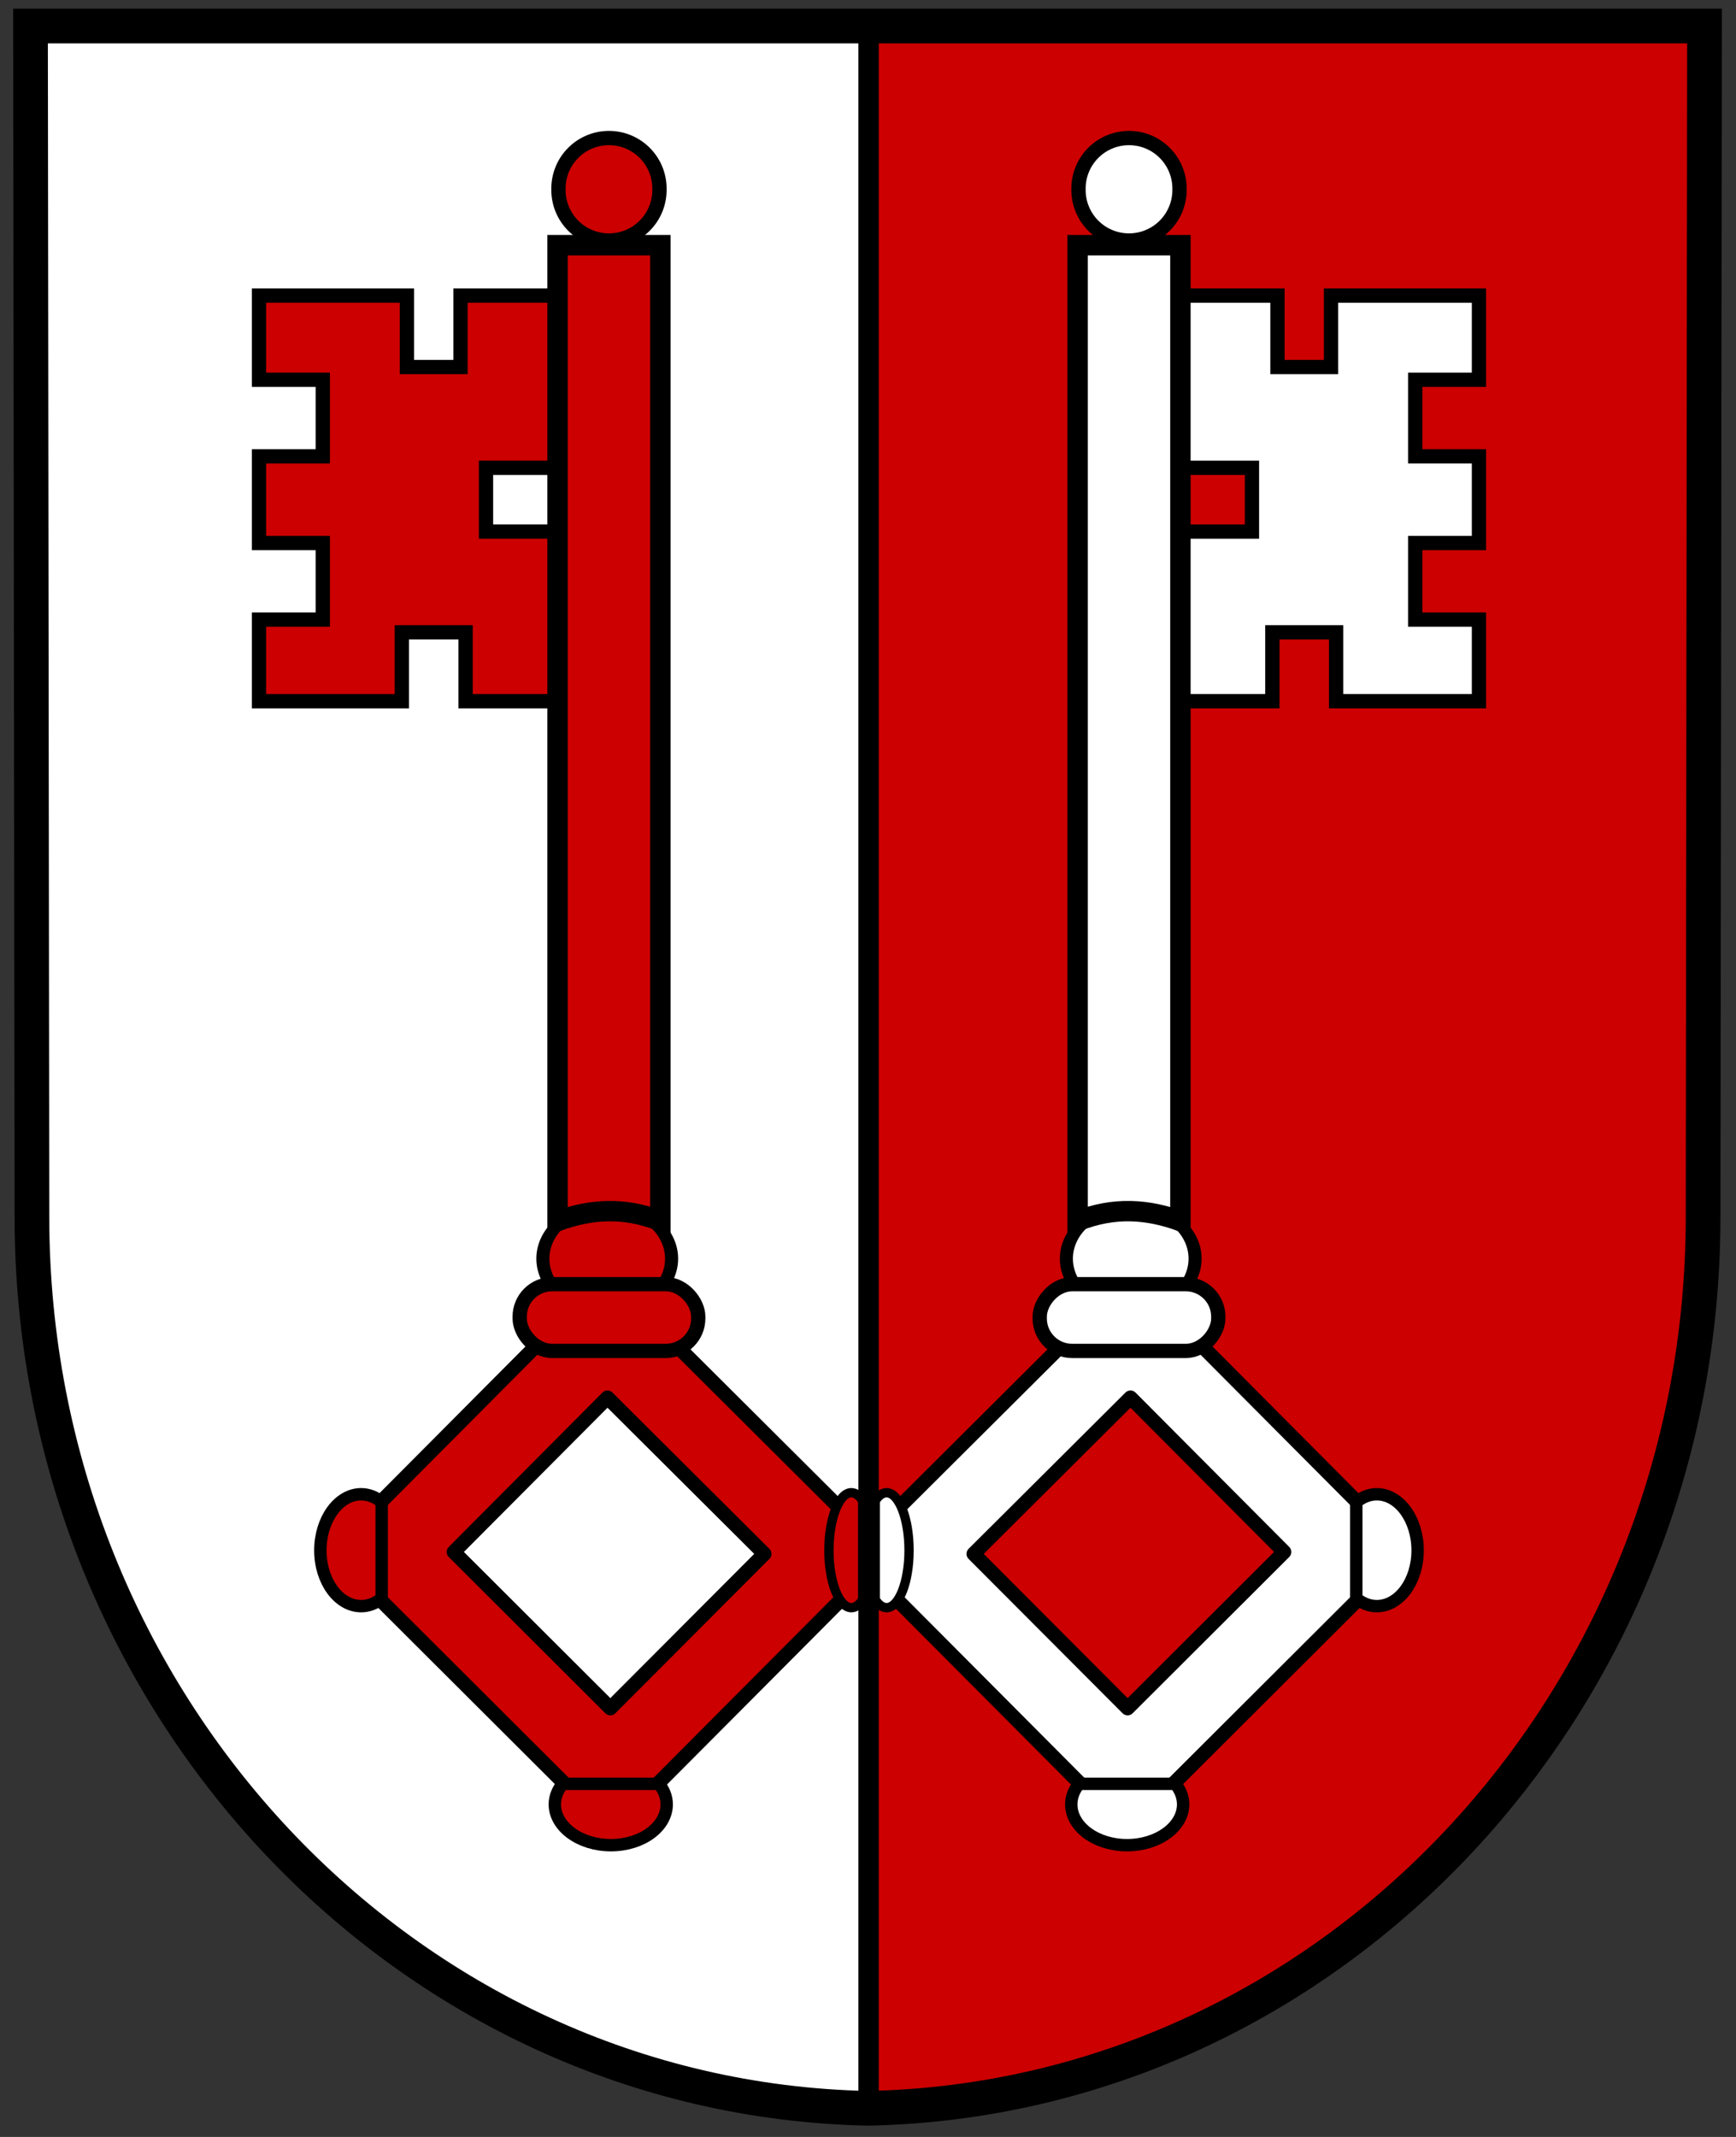 <?xml version="1.0" encoding="UTF-8" standalone="no"?>
<svg xmlns:svg="http://www.w3.org/2000/svg" xmlns="http://www.w3.org/2000/svg" version="1.0" width="100%" height="100%" viewBox="0 0 195 240" id="svg2">
  <rect x="0" y="0" width="195" height="240" fill="#333333" stroke="none"/>
  <defs id="defs4"></defs>
  <g transform="matrix(1.146,0,0,1.146,-121.319,-462.446)" id="g3360">
    <path d="M 108.853,406.084 L 108.992,522.768 C 108.992,570.423 145.493,609.207 190.807,610.145 L 190.807,610.149 C 190.836,610.149 190.865,610.146 190.894,610.145 C 190.922,610.146 190.951,610.149 190.98,610.149 L 190.98,610.145 C 236.294,609.207 272.795,570.423 272.795,522.768 L 272.934,406.084 L 108.853,406.084 z" id="path2409" style="fill:#cc0000;fill-opacity:1;fill-rule:nonzero;stroke:none;stroke-width:3;stroke-linecap:round;stroke-linejoin:round;stroke-miterlimit:4;stroke-dasharray:none;stroke-dashoffset:4.3;stroke-opacity:1"></path>
    <g transform="matrix(-1,0,0,1,382.076,0)" id="g3320" style="fill:#ffffff;fill-opacity:1">
      <path d="M 165.281,528.531 L 138.375,555.562 L 165.781,582.906 L 189.5,559.094 L 189.5,552.656 L 165.281,528.531 z M 165.406,540.5 L 180.781,555.812 L 165.688,570.938 L 150.344,555.625 L 165.406,540.5 z" id="path3322" style="fill:#ffffff;fill-opacity:1;fill-rule:nonzero;stroke:#000000;stroke-width:1.4;stroke-linecap:round;stroke-linejoin:round;stroke-miterlimit:4;stroke-dasharray:none;stroke-dashoffset:4.3;stroke-opacity:1"></path>
      <path d="M 131.25,432.5 L 131.25,440.75 L 137.5,440.75 L 137.5,448.25 L 131.25,448.25 L 131.25,456.75 L 137.5,456.75 L 137.5,464.25 L 131.25,464.25 L 131.25,472.25 L 145.25,472.25 L 145.25,465.5 L 151.5,465.5 L 151.5,472.25 L 160.5,472.25 L 160.5,455.625 L 153.5,455.625 L 153.5,449.375 L 160.5,449.375 L 160.5,432.5 L 151,432.5 L 151,439.5 L 145.75,439.5 L 145.75,432.5 L 131.25,432.5 z" id="path3324" style="fill:#ffffff;fill-opacity:1;fill-rule:nonzero;stroke:#000000;stroke-width:1.4;stroke-linecap:round;stroke-linejoin:miter;stroke-miterlimit:4;stroke-dasharray:none;stroke-dashoffset:4.3;stroke-opacity:1"></path>
      <path d="M 172.711,534.687 C 172.711,538.492 169.622,541.581 165.817,541.581 C 162.011,541.581 158.922,538.492 158.922,534.687 C 158.922,530.881 162.011,527.792 165.817,527.792 C 169.622,527.792 172.711,530.881 172.711,534.687 z" transform="matrix(0.915,0,0,0.748,13.66,126.935)" id="path3326" style="fill:#ffffff;fill-opacity:1;fill-rule:nonzero;stroke:#000000;stroke-width:1.4;stroke-linecap:round;stroke-linejoin:round;stroke-miterlimit:4;stroke-dashoffset:4.3;stroke-opacity:1"></path>
      <path d="M 160.513,427.56 L 170.589,427.56 L 170.589,523.196 C 166.969,521.755 163.664,522.052 160.513,523.196 L 160.513,427.56 z" id="path3328" style="fill:#ffffff;fill-opacity:1;fill-rule:nonzero;stroke:#000000;stroke-width:2;stroke-linecap:round;stroke-linejoin:miter;stroke-miterlimit:4;stroke-dashoffset:4.3;stroke-opacity:1"></path>
      <path d="M 170.766,422.964 A 4.95,4.95 0 1 1 160.867,422.964 A 4.95,4.95 0 1 1 170.766,422.964 z" transform="translate(-0.265,-0.884)" id="path3330" style="fill:#ffffff;fill-opacity:1;fill-rule:nonzero;stroke:#000000;stroke-width:1.4;stroke-linecap:round;stroke-linejoin:round;stroke-miterlimit:4;stroke-dasharray:none;stroke-dashoffset:4.3;stroke-opacity:1"></path>
      <rect width="17.501" height="6.541" ry="3.182" x="156.801" y="529.383" id="rect3332" style="fill:#ffffff;fill-opacity:1;fill-rule:nonzero;stroke:#000000;stroke-width:1.4;stroke-linecap:round;stroke-linejoin:round;stroke-miterlimit:4;stroke-dasharray:none;stroke-dashoffset:4.3;stroke-opacity:1"></rect>
      <path d="M 141.262,549.969 C 139.06,549.969 137.262,552.441 137.262,555.468 C 137.262,558.495 139.06,560.935 141.262,560.936 C 142,560.936 142.681,560.653 143.274,560.173 L 143.274,550.732 C 142.682,550.253 141.999,549.969 141.262,549.969 z" id="path3334" style="fill:#ffffff;fill-opacity:1;fill-rule:nonzero;stroke:#000000;stroke-width:1.215;stroke-linecap:round;stroke-linejoin:round;stroke-miterlimit:4;stroke-dasharray:none;stroke-dashoffset:4.3;stroke-opacity:1"></path>
      <path d="M 160.245,580.361 C 160.245,582.564 162.717,584.362 165.744,584.362 C 168.771,584.362 171.211,582.564 171.211,580.361 C 171.211,579.623 170.929,578.943 170.449,578.35 L 161.008,578.35 C 160.529,578.942 160.245,579.625 160.245,580.361 z" id="path3336" style="fill:#ffffff;fill-opacity:1;fill-rule:nonzero;stroke:#000000;stroke-width:1.215;stroke-linecap:round;stroke-linejoin:round;stroke-miterlimit:4;stroke-dasharray:none;stroke-dashoffset:4.3;stroke-opacity:1"></path>
      <path d="M 189.312,549.818 C 188.101,549.818 187.111,552.358 187.111,555.469 C 187.111,558.579 188.101,561.086 189.312,561.086 C 189.719,561.086 190.093,560.796 190.42,560.302 L 190.42,550.602 C 190.094,550.11 189.718,549.818 189.312,549.818 z" id="path3338" style="fill:#ffffff;fill-opacity:1;fill-rule:nonzero;stroke:#000000;stroke-width:0.913;stroke-linecap:round;stroke-linejoin:miter;stroke-miterlimit:4;stroke-dasharray:none;stroke-dashoffset:4.3;stroke-opacity:1"></path>
    </g>
    <path d="M 108.844,406.094 L 109,522.781 C 109,570.436 145.498,609.218 190.812,610.156 C 190.841,610.156 190.878,610.157 190.906,610.156 C 190.935,610.157 190.94,610.156 190.969,610.156 C 190.979,610.156 190.99,610.156 191,610.156 L 191,406.094 L 108.844,406.094 z" id="rect3164" style="opacity:1;fill:#ffffff;fill-opacity:1;fill-rule:nonzero;stroke:#000000;stroke-width:2;stroke-linecap:round;stroke-linejoin:round;stroke-miterlimit:4;stroke-dasharray:none;stroke-dashoffset:4.3;stroke-opacity:1"></path>
    <g id="g3309">
      <path d="M 165.281,528.531 L 138.375,555.562 L 165.781,582.906 L 189.5,559.094 L 189.5,552.656 L 165.281,528.531 z M 165.406,540.5 L 180.781,555.812 L 165.688,570.938 L 150.344,555.625 L 165.406,540.5 z" id="path3223" style="fill:#cc0000;fill-opacity:1;fill-rule:nonzero;stroke:#000000;stroke-width:1.4;stroke-linecap:round;stroke-linejoin:round;stroke-miterlimit:4;stroke-dasharray:none;stroke-dashoffset:4.3;stroke-opacity:1"></path>
      <path d="M 131.25,432.5 L 131.25,440.75 L 137.5,440.75 L 137.5,448.25 L 131.25,448.25 L 131.25,456.75 L 137.5,456.75 L 137.5,464.25 L 131.25,464.25 L 131.25,472.25 L 145.25,472.25 L 145.25,465.5 L 151.5,465.5 L 151.5,472.25 L 160.5,472.25 L 160.5,455.625 L 153.5,455.625 L 153.5,449.375 L 160.5,449.375 L 160.5,432.5 L 151,432.5 L 151,439.5 L 145.75,439.5 L 145.75,432.5 L 131.25,432.5 z" id="path3225" style="fill:#cc0000;fill-opacity:1;fill-rule:nonzero;stroke:#000000;stroke-width:1.4;stroke-linecap:round;stroke-linejoin:miter;stroke-miterlimit:4;stroke-dasharray:none;stroke-dashoffset:4.3;stroke-opacity:1"></path>
      <path d="M 172.711,534.687 C 172.711,538.492 169.622,541.581 165.817,541.581 C 162.011,541.581 158.922,538.492 158.922,534.687 C 158.922,530.881 162.011,527.792 165.817,527.792 C 169.622,527.792 172.711,530.881 172.711,534.687 z" transform="matrix(0.915,0,0,0.748,13.66,126.935)" id="path3229" style="fill:#cc0000;fill-opacity:1;fill-rule:nonzero;stroke:#000000;stroke-width:1.4;stroke-linecap:round;stroke-linejoin:round;stroke-miterlimit:4;stroke-dashoffset:4.3;stroke-opacity:1"></path>
      <path d="M 160.513,427.56 L 170.589,427.56 L 170.589,523.196 C 166.969,521.755 163.664,522.052 160.513,523.196 L 160.513,427.56 z" id="rect3227" style="fill:#cc0000;fill-opacity:1;fill-rule:nonzero;stroke:#000000;stroke-width:2;stroke-linecap:round;stroke-linejoin:miter;stroke-miterlimit:4;stroke-dashoffset:4.3;stroke-opacity:1"></path>
      <path d="M 170.766,422.964 A 4.95,4.95 0 1 1 160.867,422.964 A 4.95,4.95 0 1 1 170.766,422.964 z" transform="translate(-0.265,-0.884)" id="path3231" style="fill:#cc0000;fill-opacity:1;fill-rule:nonzero;stroke:#000000;stroke-width:1.4;stroke-linecap:round;stroke-linejoin:round;stroke-miterlimit:4;stroke-dasharray:none;stroke-dashoffset:4.3;stroke-opacity:1"></path>
      <rect width="17.501" height="6.541" ry="3.182" x="156.801" y="529.383" id="rect3233" style="fill:#cc0000;fill-opacity:1;fill-rule:nonzero;stroke:#000000;stroke-width:1.4;stroke-linecap:round;stroke-linejoin:round;stroke-miterlimit:4;stroke-dasharray:none;stroke-dashoffset:4.3;stroke-opacity:1"></rect>
      <path d="M 141.262,549.969 C 139.06,549.969 137.262,552.441 137.262,555.468 C 137.262,558.495 139.06,560.935 141.262,560.936 C 142,560.936 142.681,560.653 143.274,560.173 L 143.274,550.732 C 142.682,550.253 141.999,549.969 141.262,549.969 z" id="path3235" style="fill:#cc0000;fill-opacity:1;fill-rule:nonzero;stroke:#000000;stroke-width:1.215;stroke-linecap:round;stroke-linejoin:round;stroke-miterlimit:4;stroke-dasharray:none;stroke-dashoffset:4.3;stroke-opacity:1"></path>
      <path d="M 160.245,580.361 C 160.245,582.564 162.717,584.362 165.744,584.362 C 168.771,584.362 171.211,582.564 171.211,580.361 C 171.211,579.623 170.929,578.943 170.449,578.35 L 161.008,578.35 C 160.529,578.942 160.245,579.625 160.245,580.361 z" id="path3237" style="fill:#cc0000;fill-opacity:1;fill-rule:nonzero;stroke:#000000;stroke-width:1.215;stroke-linecap:round;stroke-linejoin:round;stroke-miterlimit:4;stroke-dasharray:none;stroke-dashoffset:4.3;stroke-opacity:1"></path>
      <path d="M 189.312,549.818 C 188.101,549.818 187.111,552.358 187.111,555.469 C 187.111,558.579 188.101,561.086 189.312,561.086 C 189.719,561.086 190.093,560.796 190.42,560.302 L 190.42,550.602 C 190.094,550.11 189.718,549.818 189.312,549.818 z" id="path3239" style="fill:#cc0000;fill-opacity:1;fill-rule:nonzero;stroke:#000000;stroke-width:0.913;stroke-linecap:round;stroke-linejoin:miter;stroke-miterlimit:4;stroke-dasharray:none;stroke-dashoffset:4.3;stroke-opacity:1"></path>
    </g>
    <path d="M 190.953,610.149 C 236.268,609.211 272.795,570.423 272.795,522.768 L 272.934,406.084 L 108.853,406.084 L 108.992,522.768 C 108.992,570.423 145.639,609.211 190.953,610.149 z" id="path3357" style="fill:none;fill-opacity:1;fill-rule:nonzero;stroke:#000000;stroke-width:3.4;stroke-linecap:round;stroke-linejoin:miter;stroke-miterlimit:4;stroke-dasharray:none;stroke-dashoffset:4.3;stroke-opacity:1"></path>
  </g>
</svg>
